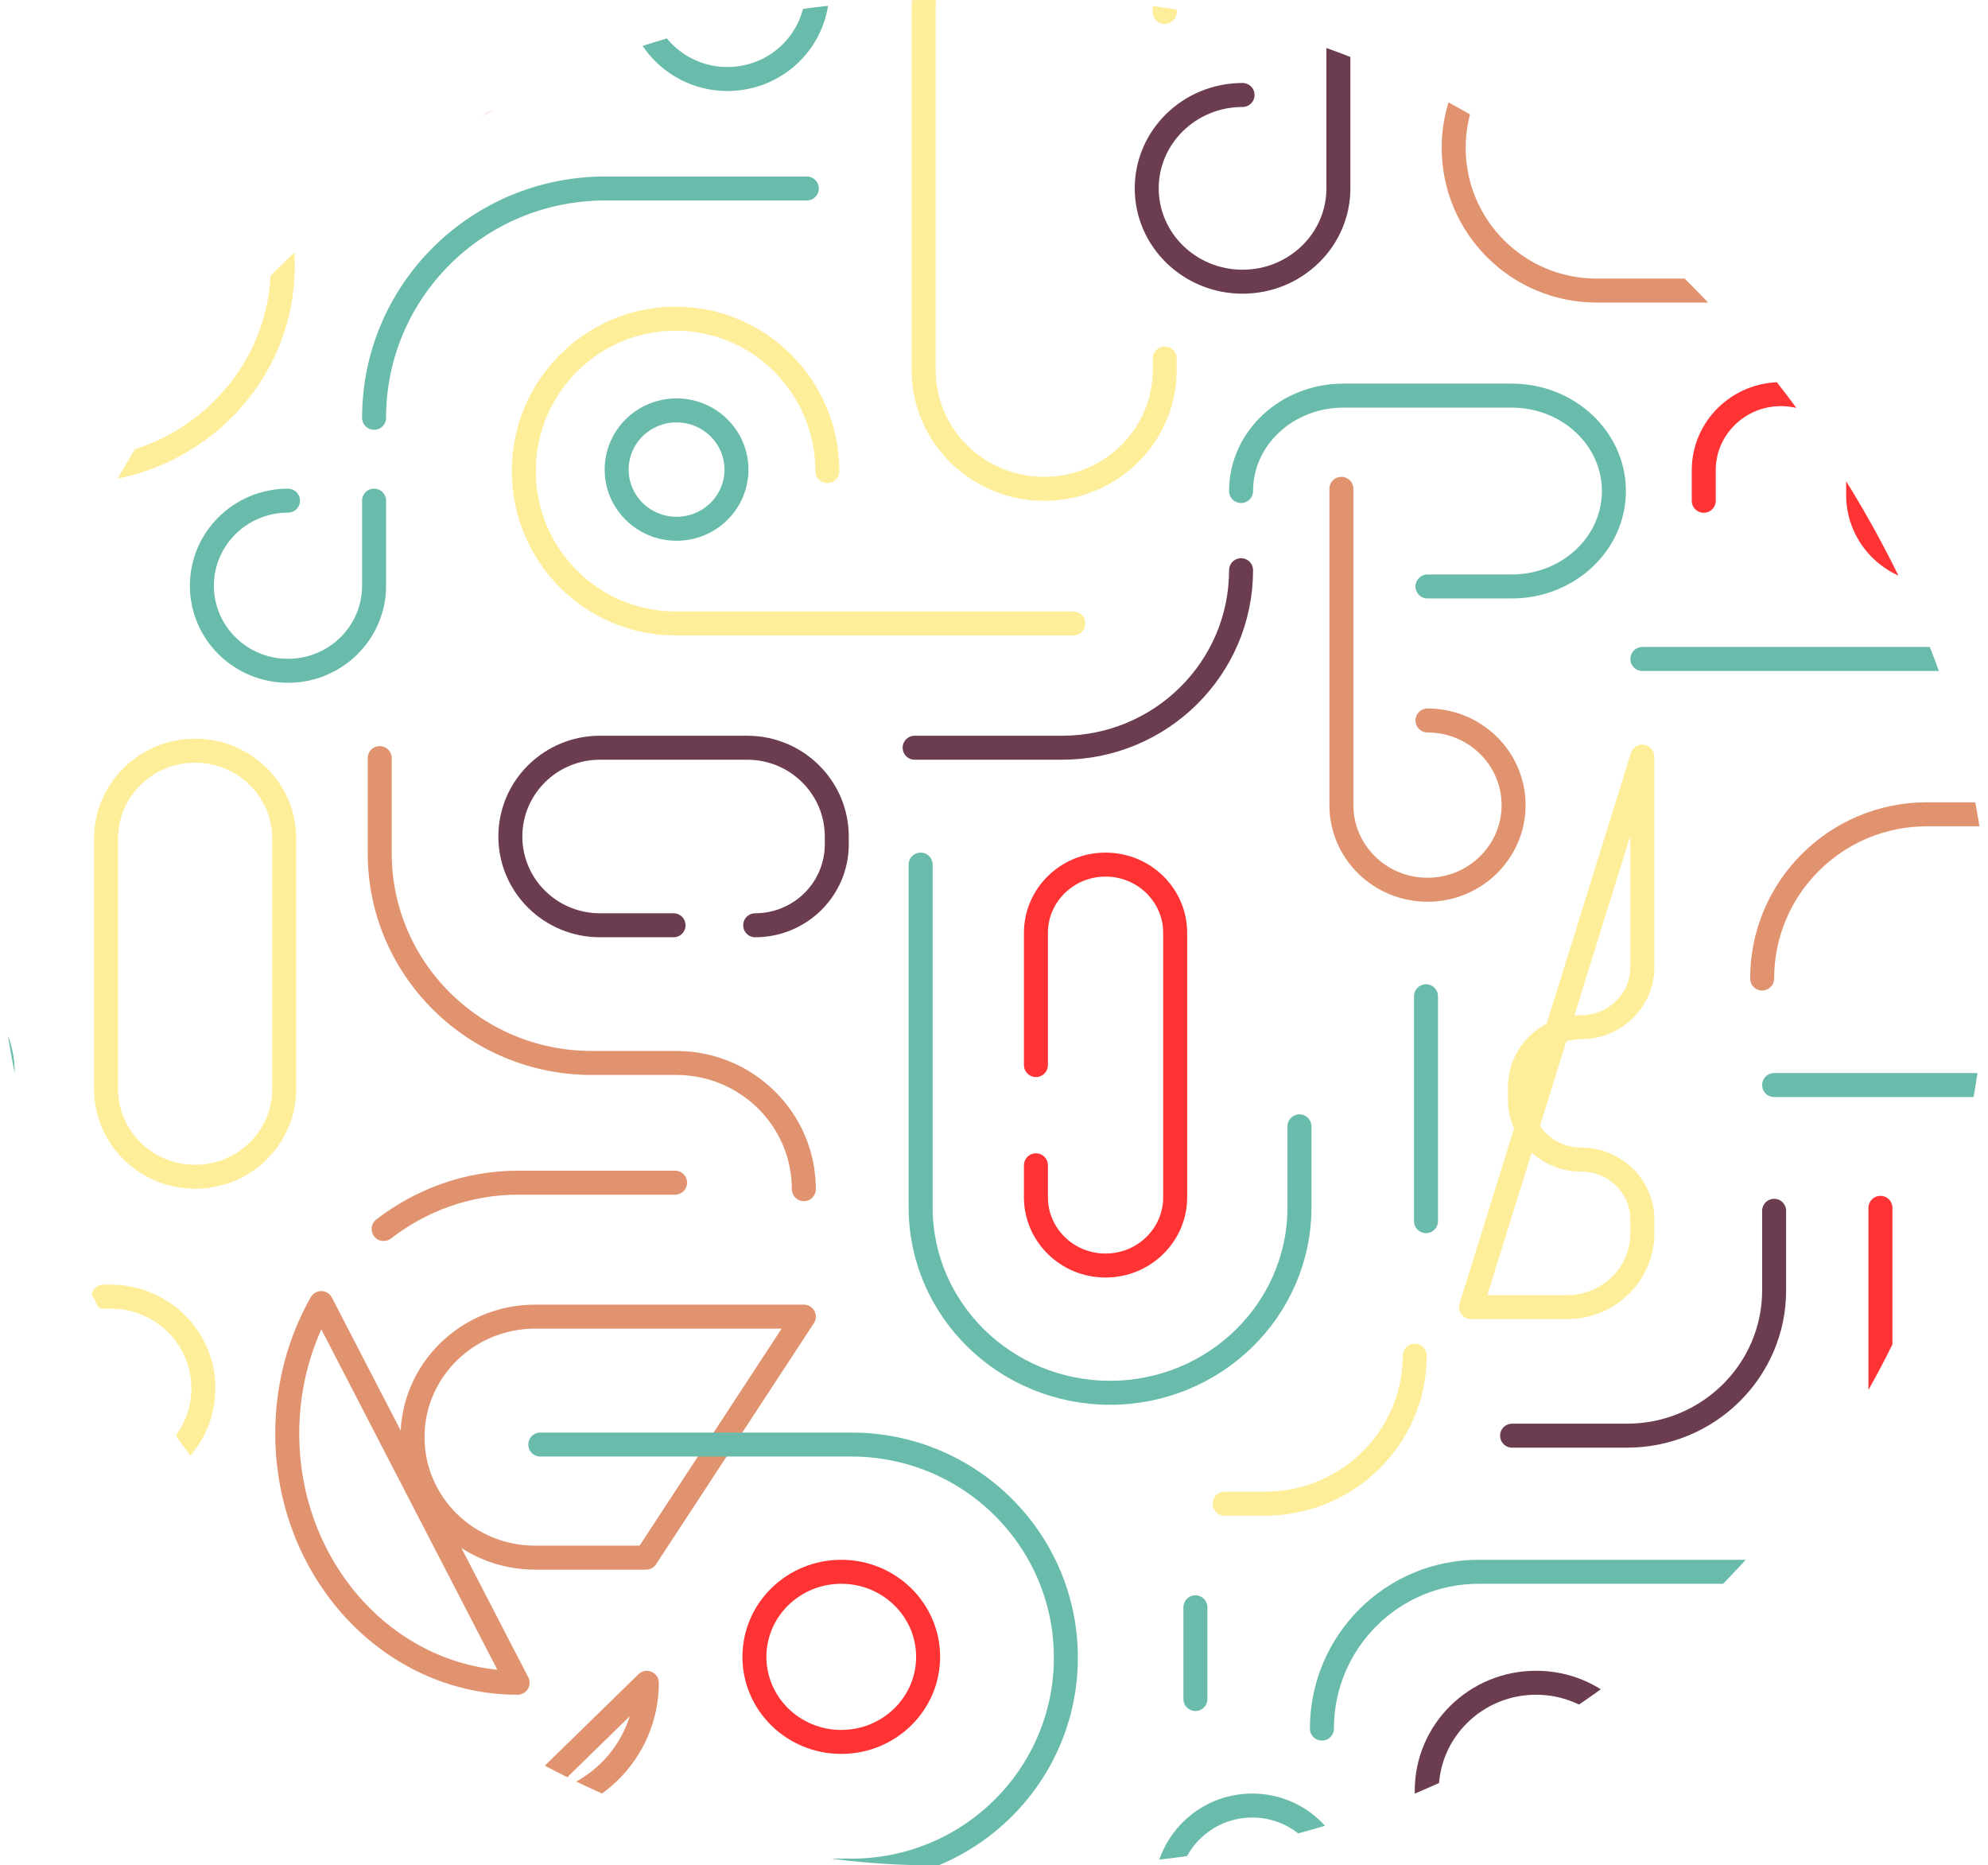 <svg width="663" height="622" viewBox="0 0 663 622" fill="none" xmlns="http://www.w3.org/2000/svg">
<g opacity="0.8">
<g clip-path="url(#clip0_112:1063)">
<path d="M212.648 -3.3C212.648 13.073 226.063 26.346 242.611 26.346C259.159 26.346 272.573 13.073 272.573 -3.3V-36.801" stroke="#44AB96" stroke-width="8" stroke-linecap="round" stroke-linejoin="round"/>
<path d="M0.532 659.293C-36.766 659.293 -67.001 629.588 -67.001 592.94C-67.001 556.292 -36.766 526.587 0.532 526.587H62.337" stroke="#FFD500" stroke-opacity="0.5" stroke-width="8" stroke-linecap="round" stroke-linejoin="round"/>
<path d="M-3.591 613.907C-15.996 613.907 -26.053 604.3 -26.053 592.447C-26.053 580.594 -15.996 570.987 -3.591 570.987H20.389" stroke="#44AB96" stroke-width="8" stroke-linecap="round" stroke-linejoin="round"/>
<path d="M126.637 252.786V284.501C126.637 323.131 158.3 354.446 197.358 354.446H225.526C249.027 354.446 268.079 373.289 268.079 396.532M268.079 439.038H178.473C155.887 439.038 137.577 457.03 137.577 479.225C137.577 501.419 155.887 519.412 178.473 519.412H215.456L268.079 439.038ZM115.191 659.293H109.849C94.089 659.293 81.313 646.655 81.313 631.073C81.313 615.484 94.089 602.846 109.849 602.846H173.559C196.845 602.846 215.722 584.177 215.722 561.144L115.191 659.293Z" stroke="#DA774A" stroke-width="8" stroke-linecap="round" stroke-linejoin="round"/>
<path d="M225.632 176.32C236.664 176.32 245.607 167.485 245.607 156.587C245.607 145.688 236.664 136.853 225.632 136.853C214.6 136.853 205.657 145.688 205.657 156.587C205.657 167.485 214.6 176.32 225.632 176.32Z" stroke="#44AB96" stroke-width="8" stroke-linecap="round" stroke-linejoin="round"/>
<path d="M280.563 580.853C296.56 580.853 309.527 568.153 309.527 552.487C309.527 536.82 296.56 524.12 280.563 524.12C264.567 524.12 251.6 536.82 251.6 552.487C251.6 568.153 264.567 580.853 280.563 580.853Z" stroke="#FF0000" stroke-width="8" stroke-linecap="round" stroke-linejoin="round"/>
<path d="M23.885 120.573C41.26 120.573 55.346 106.658 55.346 89.493C55.346 72.328 41.26 58.413 23.885 58.413C6.51 58.413 -7.576 72.328 -7.576 89.493C-7.576 106.658 6.51 120.573 23.885 120.573Z" stroke="#44AB96" stroke-width="8" stroke-linecap="round" stroke-linejoin="round"/>
<path d="M24.134 157.08C62.884 157.08 94.296 126.489 94.296 88.753C94.296 51.017 62.884 20.427 24.134 20.427C-14.615 20.427 -46.028 51.017 -46.028 88.753" stroke="#FFD500" stroke-opacity="0.5" stroke-width="8" stroke-linecap="round" stroke-linejoin="round"/>
<path d="M586.785 566.773C576.126 606.148 599.186 646.473 638.289 656.846C677.393 667.212 717.738 643.699 728.398 604.324C739.058 564.949 715.998 524.625 676.894 514.254" stroke="#44AB96" stroke-width="8" stroke-linecap="round" stroke-linejoin="round"/>
<path d="M225.133 394.373H172.8C156.054 394.373 140.559 400.097 127.933 409.813M172.614 561.12C130.188 561.12 95.795 523.906 95.795 477.999C95.795 462.059 99.942 447.166 107.132 434.516L172.614 561.12Z" stroke="#DA774A" stroke-width="8" stroke-linecap="round" stroke-linejoin="round"/>
<path d="M96.045 166.947C80.186 166.947 67.331 179.647 67.331 195.313C67.331 210.98 80.186 223.68 96.045 223.68C111.903 223.68 124.759 210.98 124.759 195.313V166.947" stroke="#44AB96" stroke-width="8" stroke-linecap="round" stroke-linejoin="round"/>
<path d="M104.783 0.939C104.783 21.782 121.775 38.679 142.736 38.679C163.696 38.679 180.688 21.782 180.688 0.939C180.688 -19.904 163.696 -36.801 142.736 -36.801H104.783" stroke="#FF0000" stroke-width="8" stroke-linecap="round" stroke-linejoin="round"/>
<path d="M-32.295 390.221C-50.636 390.221 -65.503 375.689 -65.503 357.764C-65.503 339.838 -50.636 325.307 -32.295 325.307C-13.954 325.307 0.913 339.838 0.913 357.764V457.027" stroke="#44AB96" stroke-width="8" stroke-linecap="round" stroke-linejoin="round"/>
<path d="M662.08 391.907C662.08 408.527 675.499 422 692.049 422C708.598 422 722.011 408.527 722.011 391.907C722.011 375.287 708.598 361.813 692.049 361.813H591.674" stroke="#44AB96" stroke-width="8" stroke-linecap="round" stroke-linejoin="round"/>
<path d="M414.396 31.67C396.745 31.67 382.436 45.608 382.436 62.802C382.436 79.995 396.745 93.933 414.396 93.933C432.047 93.933 446.356 79.995 446.356 62.802V-37.293" stroke="#470D25" stroke-width="8" stroke-linecap="round" stroke-linejoin="round"/>
<path d="M388.887 630.68C388.887 614.877 401.753 602.067 417.622 602.067C433.492 602.067 446.356 614.877 446.356 630.68C446.356 646.483 433.492 659.293 417.622 659.293H371.949" stroke="#44AB96" stroke-width="8" stroke-linecap="round" stroke-linejoin="round"/>
<path d="M476.069 240.245C491.928 240.245 504.783 252.881 504.783 268.469C504.783 284.057 491.928 296.693 476.069 296.693C460.211 296.693 447.355 284.057 447.355 268.469V163" stroke="#DA774A" stroke-width="8" stroke-linecap="round" stroke-linejoin="round"/>
<path d="M275.922 157.08C275.922 129.017 253.261 106.267 225.309 106.267C197.357 106.267 174.696 129.017 174.696 157.08C174.696 185.143 197.357 207.893 225.309 207.893H357.967" stroke="#FFD500" stroke-opacity="0.5" stroke-width="8" stroke-linecap="round" stroke-linejoin="round"/>
<path d="M680.385 321.36C708.342 321.36 731 298.61 731 270.547C731 242.484 708.342 219.733 680.385 219.733H547.729" stroke="#44AB96" stroke-width="8" stroke-linecap="round" stroke-linejoin="round"/>
<path fill-rule="evenodd" clip-rule="evenodd" d="M484.808 49.287C484.808 22.994 506.151 1.68 532.479 1.68H581.456C607.786 1.68 629.127 22.994 629.127 49.287C629.127 75.579 607.786 96.893 581.456 96.893H532.479C506.151 96.893 484.808 75.579 484.808 49.287Z" stroke="#DA774A" stroke-width="8" stroke-linecap="round" stroke-linejoin="round"/>
<path fill-rule="evenodd" clip-rule="evenodd" d="M65.083 392.4C48.673 392.4 35.37 379.28 35.37 363.096V279.624C35.37 263.44 48.673 250.32 65.083 250.32C81.493 250.32 94.796 263.44 94.796 279.624V363.096C94.796 379.28 81.493 392.4 65.083 392.4Z" stroke="#FFD500" stroke-opacity="0.5" stroke-width="8" stroke-linecap="round" stroke-linejoin="round"/>
<path d="M345.482 355.153V311.082C345.482 298.503 355.879 288.307 368.703 288.307C381.528 288.307 391.924 298.503 391.924 311.082V399.225C391.924 411.803 381.528 422 368.703 422C355.879 422 345.482 411.803 345.482 399.225V388.577" stroke="#FF0000" stroke-width="8" stroke-linecap="round" stroke-linejoin="round"/>
<path d="M388.428 119.552V123.394C388.428 145.267 370.43 162.999 348.229 162.999C326.027 162.999 308.029 145.267 308.029 123.394V2.805C308.029 -19.069 326.027 -36.801 348.229 -36.801C370.43 -36.801 388.428 -19.069 388.428 2.805V3.987" stroke="#FFD500" stroke-opacity="0.5" stroke-width="8" stroke-linecap="round" stroke-linejoin="round"/>
<path d="M-32.17 432.36H-34.572C-51.655 432.36 -65.503 446.054 -65.503 462.947C-65.503 479.839 -51.655 493.533 -34.572 493.533H36.899C53.982 493.533 67.83 479.839 67.83 462.947C67.83 446.054 53.982 432.36 36.899 432.36H34.496" stroke="#FFD500" stroke-opacity="0.5" stroke-width="8" stroke-linecap="round" stroke-linejoin="round"/>
<path d="M307.03 288.307V402.581C307.03 436.737 335.313 464.427 370.201 464.427C405.09 464.427 433.372 436.737 433.372 402.581V375.582" stroke="#44AB96" stroke-width="8" stroke-linecap="round" stroke-linejoin="round"/>
<path d="M180.189 481.694H283.96C323.454 481.694 355.47 513.499 355.47 552.733C355.47 591.965 323.454 623.773 283.96 623.773H252.742" stroke="#44AB96" stroke-width="8" stroke-linecap="round" stroke-linejoin="round"/>
<path d="M224.634 308.533H200.071C183.575 308.533 170.202 295.281 170.202 278.933C170.202 262.586 183.575 249.333 200.071 249.333H249.196C265.693 249.333 279.065 262.586 279.065 278.933V281.563C279.065 296.458 266.88 308.533 251.85 308.533" stroke="#470D25" stroke-width="8" stroke-linecap="round" stroke-linejoin="round"/>
<path d="M476.069 195.56H504.125C522.965 195.56 538.241 181.313 538.241 163.74C538.241 146.166 522.965 131.92 504.125 131.92H448.014C429.171 131.92 413.897 146.166 413.897 163.74" stroke="#44AB96" stroke-width="8" stroke-linecap="round" stroke-linejoin="round"/>
<path d="M269.078 62.853H201.821C159.261 62.853 124.758 97.088 124.758 139.32" stroke="#44AB96" stroke-width="8" stroke-linecap="round" stroke-linejoin="round"/>
<path d="M655.844 558.081C671.703 558.081 684.558 570.691 684.558 586.241C684.558 601.791 671.703 614.4 655.844 614.4C639.985 614.4 627.13 601.791 627.13 586.241V402.76" stroke="#FF0000" stroke-width="8" stroke-linecap="round" stroke-linejoin="round"/>
<path d="M440.863 576.413C440.863 547.533 464.257 524.12 493.115 524.12H585.182" stroke="#44AB96" stroke-width="8" stroke-linecap="round" stroke-linejoin="round"/>
<path d="M305.033 249.333H354.158C387.151 249.333 413.897 222.828 413.897 190.133" stroke="#470D25" stroke-width="8" stroke-linecap="round" stroke-linejoin="round"/>
<path d="M591.674 403.747V430.266C591.674 457.033 569.701 478.733 542.592 478.733H504.284" stroke="#470D25" stroke-width="8" stroke-linecap="round" stroke-linejoin="round"/>
<path d="M684.558 271.533H642.607C612.27 271.533 587.679 296.05 587.679 326.293" stroke="#DA774A" stroke-width="8" stroke-linecap="round" stroke-linejoin="round"/>
<path d="M40.864 659.293V614.342C40.864 588.46 61.326 566.778 88.804 561.12" stroke="#44AB96" stroke-width="8" stroke-linecap="round" stroke-linejoin="round"/>
<path d="M475.569 332.213C475.569 336.009 475.569 383.786 475.569 407.2" stroke="#44AB96" stroke-width="8" stroke-linecap="round" stroke-linejoin="round"/>
<path d="M398.666 535.96C398.666 537.508 398.666 556.994 398.666 566.547" stroke="#44AB96" stroke-width="8" stroke-linecap="round" stroke-linejoin="round"/>
<path d="M408.403 501.427H421.775C449.405 501.427 471.804 479.326 471.804 452.063M547.729 252.293V322.51C547.729 333.558 538.593 342.507 527.322 342.507C516.052 342.507 506.915 351.464 506.915 362.513V366.662C506.915 377.71 516.052 386.667 527.322 386.667C538.593 386.667 547.729 395.624 547.729 406.672V411.266C547.729 424.852 536.495 435.865 522.636 435.865H509.636H490.59L547.729 252.293Z" stroke="#FFD500" stroke-opacity="0.5" stroke-width="8" stroke-linecap="round" stroke-linejoin="round"/>
<path d="M671.574 155.068V165.074C671.574 179.186 659.957 190.627 645.636 190.627C631.308 190.627 619.691 179.186 619.691 165.074V156.786C619.691 142.78 608.164 131.427 593.95 131.427C579.731 131.427 568.204 142.78 568.204 156.786V166.986" stroke="#FF0000" stroke-width="8" stroke-linecap="round" stroke-linejoin="round"/>
<path fill-rule="evenodd" clip-rule="evenodd" d="M475.819 597.117C475.819 577.238 492.141 561.12 512.274 561.12C532.405 561.12 548.728 577.238 548.728 597.117V623.296C548.728 643.175 532.405 659.293 512.274 659.293C492.141 659.293 475.819 643.175 475.819 623.296V597.117Z" stroke="#470D25" stroke-width="8" stroke-linecap="round" stroke-linejoin="round"/>
</g>
</g>
<defs>
<clipPath id="clip0_112:1063">
<rect width="663" height="622" rx="311" fill="white"/>
</clipPath>
</defs>
</svg>
